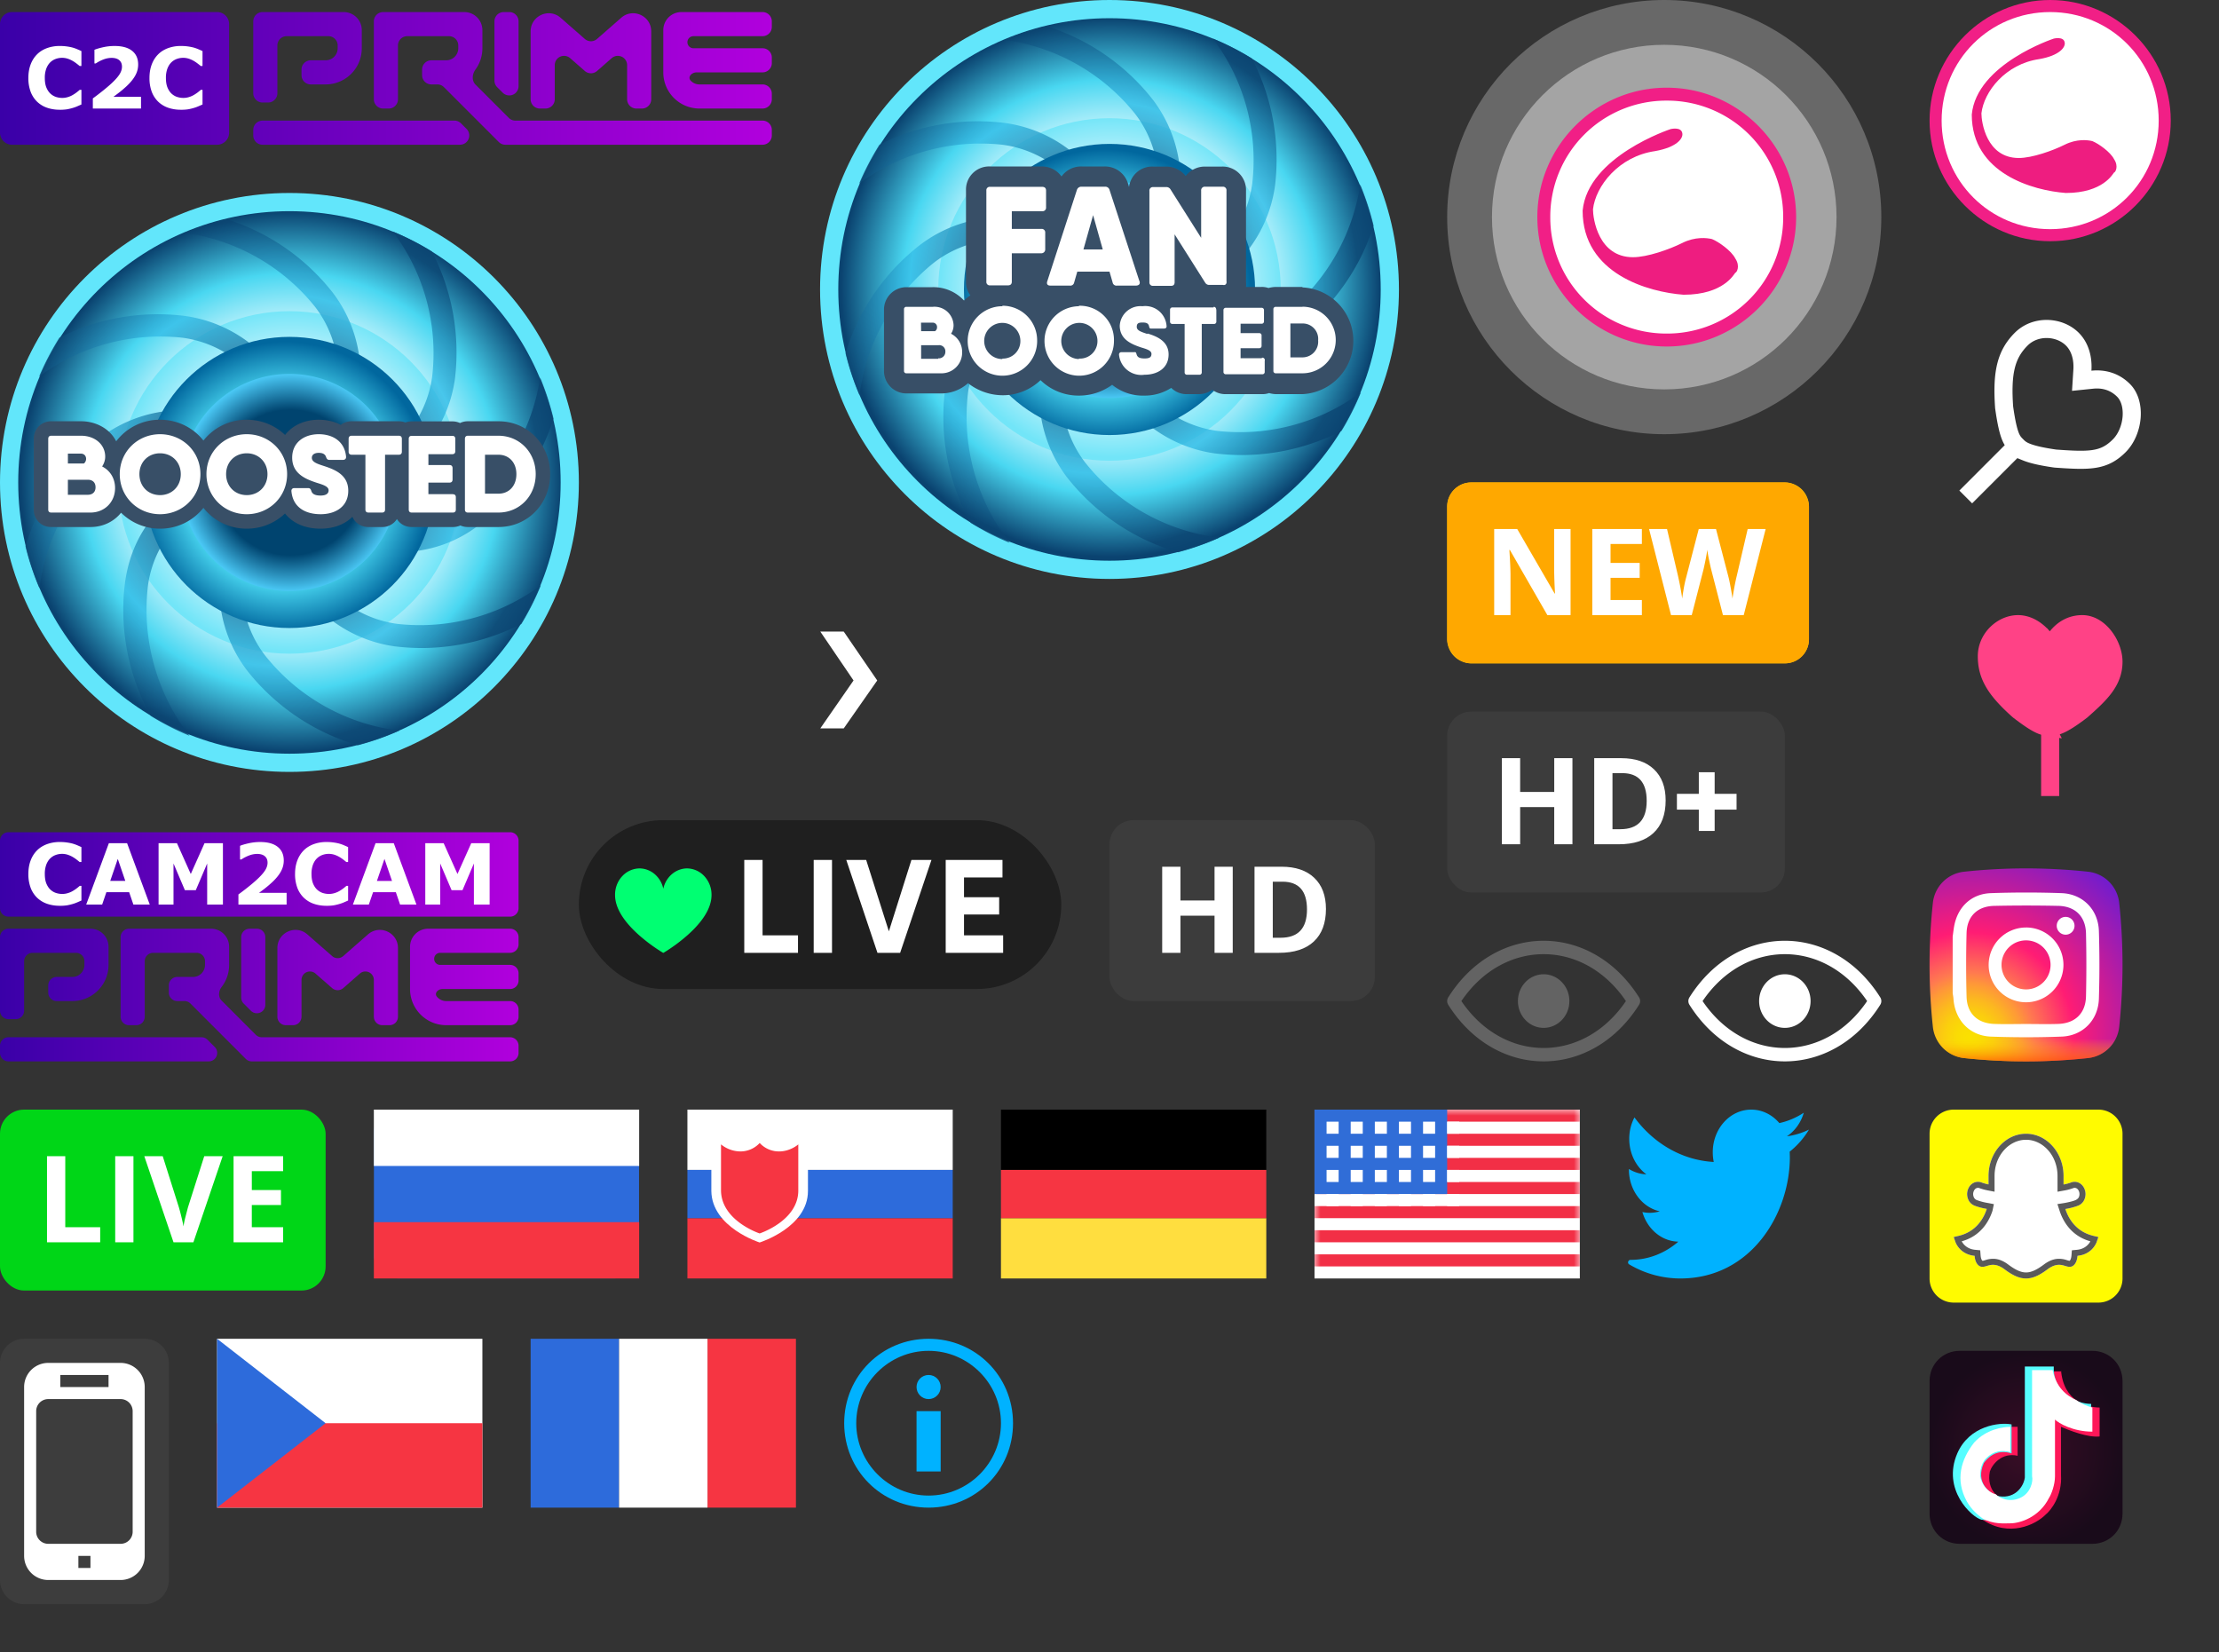 <svg xmlns="http://www.w3.org/2000/svg" viewBox="0 0 184 137"><rect x="0" y="0" width="184" height="137" fill="#333333" stroke="none"/><defs><radialGradient cx="0" cy="0" gradientTransform="translate(3.28 13.983) scale(17.645)" gradientUnits="userSpaceOnUse" id="la_A" r="1"><stop stop-color="#FAE100"></stop><stop offset=".054" stop-color="#FADC04"></stop><stop offset=".117" stop-color="#FBCE0E"></stop><stop offset=".183" stop-color="#FCB720"></stop><stop offset=".251" stop-color="#FE9838"></stop><stop offset=".305" stop-color="#FF7950"></stop><stop offset=".492" stop-color="#FF1C74"></stop><stop offset="1" stop-color="#6C1CD1"></stop></radialGradient><linearGradient gradientUnits="userSpaceOnUse" id="la_z" x1="8" x2="8" y1="14.124" y2="16.618"><stop stop-color="#FAE100" stop-opacity="0"></stop><stop offset=".307" stop-color="#FCA800" stop-opacity=".306"></stop><stop offset=".627" stop-color="#FE7300" stop-opacity=".627"></stop><stop offset=".869" stop-color="#FF5200" stop-opacity=".867"></stop><stop offset="1" stop-color="#FF4500"></stop></linearGradient><clipPath id="la_y"><rect fill="#fff" height="16" width="16"></rect></clipPath><linearGradient gradientUnits="userSpaceOnUse" id="la_x" x1="0" x2="64" y1="6.867" y2="6.867"><stop stop-color="#3A00A8"></stop><stop offset="1" stop-color="#B100DD"></stop></linearGradient><linearGradient gradientUnits="userSpaceOnUse" id="la_w" x1="0" x2="64" y1="6.867" y2="6.867"><stop stop-color="#3A00A8"></stop><stop offset="1" stop-color="#B100DD"></stop></linearGradient><linearGradient gradientUnits="userSpaceOnUse" id="la_v" x1="0" x2="64" y1="6.867" y2="6.867"><stop stop-color="#3A00A8"></stop><stop offset="1" stop-color="#B100DD"></stop></linearGradient><linearGradient gradientUnits="userSpaceOnUse" id="la_u" x1="0" x2="64" y1="6.867" y2="6.867"><stop stop-color="#3A00A8"></stop><stop offset="1" stop-color="#B100DD"></stop></linearGradient><linearGradient gradientUnits="userSpaceOnUse" id="la_t" x1="0" x2="64" y1="6.867" y2="6.867"><stop stop-color="#3A00A8"></stop><stop offset="1" stop-color="#B100DD"></stop></linearGradient><linearGradient gradientUnits="userSpaceOnUse" id="la_s" x1="0" x2="64" y1="6.867" y2="6.867"><stop stop-color="#3A00A8"></stop><stop offset="1" stop-color="#B100DD"></stop></linearGradient><linearGradient gradientUnits="userSpaceOnUse" id="la_r" x1="0" x2="64" y1="6.867" y2="6.867"><stop stop-color="#3A00A8"></stop><stop offset="1" stop-color="#B100DD"></stop></linearGradient><linearGradient gradientUnits="userSpaceOnUse" id="la_q" x1="0" x2="43" y1="11.133" y2="11.133"><stop stop-color="#3A00A8"></stop><stop offset="1" stop-color="#B100DD"></stop></linearGradient><linearGradient gradientUnits="userSpaceOnUse" id="la_p" x1="0" x2="43" y1="11.133" y2="11.133"><stop stop-color="#3A00A8"></stop><stop offset="1" stop-color="#B100DD"></stop></linearGradient><linearGradient gradientUnits="userSpaceOnUse" id="la_o" x1="0" x2="43" y1="11.133" y2="11.133"><stop stop-color="#3A00A8"></stop><stop offset="1" stop-color="#B100DD"></stop></linearGradient><linearGradient gradientUnits="userSpaceOnUse" id="la_n" x1="0" x2="43" y1="11.133" y2="11.133"><stop stop-color="#3A00A8"></stop><stop offset="1" stop-color="#B100DD"></stop></linearGradient><linearGradient gradientUnits="userSpaceOnUse" id="la_m" x1="0" x2="43" y1="11.133" y2="11.133"><stop stop-color="#3A00A8"></stop><stop offset="1" stop-color="#B100DD"></stop></linearGradient><linearGradient gradientUnits="userSpaceOnUse" id="la_l" x1="0" x2="43" y1="11.133" y2="11.133"><stop stop-color="#3A00A8"></stop><stop offset="1" stop-color="#B100DD"></stop></linearGradient><linearGradient gradientUnits="userSpaceOnUse" id="la_k" x1="0" x2="43" y1="11.133" y2="11.133"><stop stop-color="#3A00A8"></stop><stop offset="1" stop-color="#B100DD"></stop></linearGradient><radialGradient cx="-294.57" cy="405.39" gradientTransform="matrix(0 44 44 0 -17813 12985)" gradientUnits="userSpaceOnUse" id="la_j" r=".51"><stop offset=".6" stop-color="#b7f0fb"></stop><stop offset=".77" stop-color="#49d7f1"></stop><stop offset="1" stop-color="#0a4370"></stop></radialGradient><radialGradient cx="-289.65" cy="409.11" gradientTransform="matrix(0 27.79 27.79 0 -11345.01 8073.22)" gradientUnits="userSpaceOnUse" id="la_i" r=".51"><stop offset=".77" stop-color="#b7f0fb"></stop><stop offset="1" stop-color="#72e5f8"></stop></radialGradient><radialGradient cx="-294.31" cy="405.57" gradientTransform="matrix(0 42.68 42.77 0 -17323.29 12584.92)" gradientUnits="userSpaceOnUse" id="la_h" r=".51"><stop offset=".35" stop-color="#0b4572"></stop><stop offset=".71" stop-color="#34bee8"></stop><stop offset="1" stop-color="#0b4572"></stop></radialGradient><radialGradient cx="-287.29" cy="410.9" gradientTransform="matrix(0 23.62 23.62 0 -9681.82 6810.19)" gradientUnits="userSpaceOnUse" id="la_g" r=".51"><stop offset=".67" stop-color="#49d7f1"></stop><stop offset="1" stop-color="#01679e"></stop></radialGradient><radialGradient cx="-281.92" cy="414.97" gradientTransform="matrix(0 17.6 17.6 0 -7279.4 4985.8)" gradientUnits="userSpaceOnUse" id="la_f" r=".51"><stop offset=".67" stop-color="#00446f"></stop><stop offset="1" stop-color="#49c7f4"></stop></radialGradient><radialGradient cx="0" cy="0" gradientTransform="rotate(90 .12 24.04) scale(22.44)" gradientUnits="userSpaceOnUse" id="la_e" r="1"><stop offset=".6" stop-color="#B7F0FB"></stop><stop offset=".77" stop-color="#49D7F1"></stop><stop offset="1" stop-color="#0A4370"></stop></radialGradient><radialGradient cx="0" cy="0" gradientTransform="rotate(90 .155 24.002) scale(14.173)" gradientUnits="userSpaceOnUse" id="la_d" r="1"><stop offset=".77" stop-color="#B7F0FB"></stop><stop offset="1" stop-color="#72E5F8"></stop></radialGradient><radialGradient cx="0" cy="0" gradientTransform="matrix(0 21.767 -21.813 0 22.939 23.77)" gradientUnits="userSpaceOnUse" id="la_c" r="1"><stop offset=".35" stop-color="#0B4572"></stop><stop offset=".71" stop-color="#34BEE8"></stop><stop offset="1" stop-color="#0B4572"></stop></radialGradient><radialGradient cx="0" cy="0" gradientTransform="rotate(90 -.381 24.02) scale(12.046)" gradientUnits="userSpaceOnUse" id="la_b" r="1"><stop offset=".67" stop-color="#49D7F1"></stop><stop offset="1" stop-color="#01679E"></stop></radialGradient><radialGradient cx="0" cy="0" gradientTransform="rotate(90 .032 24.04) scale(8.976)" gradientUnits="userSpaceOnUse" id="la_a" r="1"><stop offset=".67" stop-color="#00446F"></stop><stop offset="1" stop-color="#49C7F4"></stop></radialGradient></defs><g fill="none" transform="translate(92, 68)"><rect fill="#3C3C3C" height="15" rx="2" width="22"></rect><path d="M10.219 11H8.71V7.919H5.883V11H4.369V3.861h1.514V6.66H8.71V3.861h1.509V11zM17.948 7.362c0 1.175-.335 2.075-1.006 2.7-.667.626-1.632.938-2.895.938h-2.022V3.861h2.242c1.165 0 2.07.308 2.714.923.645.615.967 1.475.967 2.578zm-1.572.04c0-1.534-.677-2.3-2.031-2.3h-.806V9.75h.65c1.458 0 2.187-.783 2.187-2.349z" fill="#fff"></path></g><g fill="none" transform="translate(68, 52)"><path d="M.021 8.39l2.755-3.972L.021.366h1.943L4.74 4.418 1.964 8.391H.02z" fill="#fff"></path></g><g fill="none" transform="translate(0, 92)"><rect fill="#00D617" height="15" rx="2" width="27"></rect><path d="M3.898 11V3.861h1.514V9.75h2.896V11h-4.41zM9.553 11V3.861h1.513V11H9.553zM16.936 3.861h1.528L16.037 11h-1.65l-2.422-7.139h1.528l1.343 4.248c.075.251.151.544.23.88.08.331.131.562.15.693.037-.3.159-.824.367-1.573l1.353-4.248zM23.479 11h-4.112V3.861h4.111v1.24h-2.597V6.67h2.417v1.24H20.88V9.75h2.598V11z" fill="#fff"></path></g><g fill="none" transform="translate(120, 59)"><rect fill="#3C3C3C" height="15" rx="2" width="28"></rect><path d="M10.387 11h-1.51V7.919H6.052V11H4.537V3.861h1.514V6.66h2.827V3.861h1.509V11zM18.116 7.362c0 1.175-.335 2.075-1.006 2.7-.667.626-1.632.938-2.895.938h-2.022V3.861h2.242c1.165 0 2.07.308 2.714.923.645.615.967 1.475.967 2.578zm-1.572.04c0-1.534-.677-2.3-2.031-2.3h-.806V9.75h.65c1.458 0 2.187-.783 2.187-2.349zM20.865 8.129H19.05V6.82h1.816V5.028h1.314V6.82h1.816V8.13H22.18v1.763h-1.314V8.129z" fill="#fff"></path></g><g fill="none" transform="translate(0, 16)"><path d="M24 47c12.703 0 23-10.297 23-23S36.703 1 24 1 1 11.297 1 24s10.297 23 23 23z" stroke-width="2" stroke="#62E6FB"></path><path d="M24 46.49c12.42 0 22.49-10.07 22.49-22.49C46.49 11.58 36.42 1.51 24 1.51 11.58 1.51 1.51 11.58 1.51 24c0 12.42 10.07 22.49 22.49 22.49z" fill="url(#la_e)"></path><path d="M24 38.2c7.842 0 14.2-6.358 14.2-14.2S31.842 9.8 24 9.8 9.8 16.158 9.8 24 16.158 38.2 24 38.2z" fill="url(#la_d)"></path><path d="M12.26 32.62A9.15 9.15 0 0118.77 25l.9 2.18a11.24 11.24 0 00.78 12.36 18.16 18.16 0 009.23 6.25 21.864 21.864 0 003.43-1.21A16.83 16.83 0 0122 38.37a9.17 9.17 0 01-.85-9.94l2.25.92a11.27 11.27 0 009.33 8.24c.753.092 1.511.139 2.27.14a18.31 18.31 0 008.24-2 22.43 22.43 0 001.61-3.2 16.88 16.88 0 01-11.88 3.2 9.26 9.26 0 01-7.69-6.6l2.11-.88a12.46 12.46 0 005.82 1.52 10.69 10.69 0 006.58-2.3 18 18 0 006.11-8.76 22.999 22.999 0 00-1.11-3.41A16.9 16.9 0 0138.61 26a9.21 9.21 0 01-10.08.78l.83-2a11.27 11.27 0 008.36-9.35 18.14 18.14 0 00-1.91-10.58 22 22 0 00-3.24-1.66 16.75 16.75 0 013.27 12 9.24 9.24 0 01-6.63 7.69l-.88-2.08a11.25 11.25 0 00-.71-12.5 18 18 0 00-8.85-6.13 21.87 21.87 0 00-3.46 1.14 16.76 16.76 0 0110.8 6.11 9.19 9.19 0 01.76 10.11l-2.11-.88a11.31 11.31 0 00-9.4-8.45A18.07 18.07 0 004.92 12a23.091 23.091 0 00-1.68 3.22A16.92 16.92 0 0115.12 12a9.29 9.29 0 017.74 6.75l-2 .83a11.27 11.27 0 00-12.55.71 18 18 0 00-6.2 9 21.43 21.43 0 001.16 3.48 16.84 16.84 0 016.18-11 9.26 9.26 0 0110.1-.77l-.83 2c-1.73.5-7.46 2.6-8.36 9.35a18.1 18.1 0 002.13 11A21.398 21.398 0 0015.71 45a17.12 17.12 0 01-3.45-12.38z" fill-opacity=".8" fill="url(#la_c)"></path><path d="M24 36.07c6.666 0 12.07-5.404 12.07-12.07S30.666 11.93 24 11.93 11.93 17.334 11.93 24 17.334 36.07 24 36.07z" fill="url(#la_b)"></path><path d="M24 33a9 9 0 100-18 9 9 0 000 18z" fill="url(#la_a)"></path><path clip-rule="evenodd" d="M10.04 26.509c-.585.729-1.49 1.188-2.546 1.188H4.246c-.28 0-.683-.075-1.018-.4a1.443 1.443 0 01-.428-1.045v-5.87c0-.299.086-.698.405-1.026a1.44 1.44 0 011.04-.429H6.73c1.187 0 2.372.594 2.903 1.663a4.54 4.54 0 013.637-1.79c1.458 0 2.765.666 3.599 1.73a4.543 4.543 0 013.59-1.73c1.233 0 2.357.476 3.18 1.265.143-.189.31-.36.497-.51.663-.534 1.499-.755 2.294-.755.606 0 1.25.121 1.827.429.303-.236.645-.302.906-.302h3.913c.164 0 .353.027.542.1.19-.07.374-.09.523-.09h3.367c.178 0 .407.03.637.138.225-.11.457-.148.652-.148h2.53c2.453 0 4.294 1.955 4.294 4.385 0 2.43-1.84 4.385-4.294 4.385h-2.53a1.52 1.52 0 01-.622-.13 1.52 1.52 0 01-.622.13h-3.412c-.28 0-.683-.075-1.018-.4a1.39 1.39 0 01-.21-.262 1.38 1.38 0 01-.212.261 1.447 1.447 0 01-1.017.401h-1.129a1.46 1.46 0 01-1.014-.39c-.15-.142-.253-.3-.32-.459a2.974 2.974 0 01-.273.241c-.682.535-1.543.745-2.372.745-.787 0-1.63-.176-2.327-.675a3.011 3.011 0 01-.616-.586 4.567 4.567 0 01-3.174 1.26 4.538 4.538 0 01-3.59-1.73 4.549 4.549 0 01-3.599 1.73 4.55 4.55 0 01-3.23-1.324z" fill-rule="evenodd" fill="#384F67"></path><path d="M8.468 22.675c.155-.236.255-.51.255-.81 0-1.028-.874-1.738-1.993-1.738H4.246c-.155 0-.246.091-.246.255v5.87c0 .164.091.245.246.245H7.494c1.193 0 2.048-.882 2.048-2.029 0-.81-.419-1.465-1.074-1.793zm-1.756-1.064c.264 0 .428.19.428.436a.496.496 0 01-.183.383H5.63v-.82h1.083zm.555 3.412H5.629v-1.247h1.647c.428 0 .646.246.646.628 0 .364-.218.62-.655.62zM13.27 26.634c1.857 0 3.349-1.438 3.349-3.322 0-1.874-1.492-3.312-3.349-3.312-1.847 0-3.34 1.438-3.34 3.312 0 1.884 1.493 3.322 3.34 3.322zm0-1.584c-.974 0-1.71-.718-1.71-1.738 0-1.01.736-1.729 1.71-1.729s1.72.72 1.72 1.73c0 1.019-.746 1.738-1.72 1.738zM20.46 26.634c1.856 0 3.348-1.438 3.348-3.322 0-1.874-1.492-3.312-3.349-3.312-1.847 0-3.34 1.438-3.34 3.312 0 1.884 1.493 3.322 3.34 3.322zm0-1.584c-.974 0-1.711-.718-1.711-1.738 0-1.01.737-1.729 1.71-1.729.974 0 1.72.72 1.72 1.73 0 1.019-.746 1.738-1.72 1.738zM26.576 26.634c1.283 0 2.302-.655 2.302-1.948 0-1.328-1.128-1.756-2.01-2.047-.565-.182-1.01-.328-1.01-.683 0-.236.19-.409.572-.409.346 0 .537.118.61.355.055.145.118.227.264.227h1.138c.163 0 .263-.09.254-.264C28.578 20.566 27.56 20 26.43 20c-1.174 0-2.202.655-2.202 1.947 0 1.338 1.138 1.784 2.02 2.075.555.173 1.001.31 1.001.637 0 .246-.19.428-.664.428-.446 0-.692-.118-.773-.391-.046-.155-.119-.228-.264-.228H24.41c-.154 0-.255.091-.245.255.118 1.347 1.164 1.91 2.411 1.91zM33.076 20.127H29.163c-.164 0-.255.091-.255.255v1.074c0 .155.091.246.255.246H30.3v4.55c0 .164.091.245.255.245h1.129c.154 0 .245-.081.245-.245v-4.55h1.147c.155 0 .246-.091.246-.246v-1.074c0-.164-.091-.255-.246-.255zM37.553 24.969h-2.03v-.956h1.757c.155 0 .246-.09.246-.255v-.946c0-.164-.091-.255-.246-.255h-1.756v-.9h1.984c.154 0 .245-.083.245-.247v-1.028c0-.164-.09-.245-.245-.245H34.14c-.155 0-.246.081-.246.245v5.87c0 .164.09.245.246.245h3.412c.155 0 .246-.081.246-.245v-1.029c0-.163-.091-.245-.246-.245v-.01zM41.327 20.127H38.797c-.154 0-.245.091-.245.255v5.87c0 .164.09.245.245.245h2.53c1.756 0 3.094-1.383 3.094-3.185 0-1.801-1.338-3.185-3.094-3.185zm0 4.805h-1.11v-3.23h1.11c.874 0 1.492.637 1.492 1.61 0 .983-.618 1.62-1.492 1.62z" fill="#fff"></path></g><g fill="none" transform="translate(120, 40)"><path clip-rule="evenodd" d="M28 1H2a1 1 0 00-1 1v11a1 1 0 001 1h26a1 1 0 001-1V2a1 1 0 00-1-1zM2 0a2 2 0 00-2 2v11a2 2 0 002 2h26a2 2 0 002-2V2a2 2 0 00-2-2H2z" fill-rule="evenodd" fill="#FFBF07"></path><rect fill="#FFA800" height="15" rx="2" width="30"></rect><path d="M10.231 11H8.308L5.202 5.6h-.044c.062.953.093 1.634.093 2.04V11H3.898V3.861h1.91l3.1 5.347h.034A43.286 43.286 0 018.87 7.24V3.861h1.362V11zM16.145 11h-4.112V3.861h4.112v1.24h-2.598V6.67h2.417v1.24h-2.417V9.75h2.598V11zM24.592 11h-1.724l-.967-3.75a19.705 19.705 0 01-.185-.825 9.924 9.924 0 01-.147-.845c-.02.176-.068.46-.146.85-.078.387-.138.664-.18.83L20.28 11h-1.719l-1.82-7.139h1.489l.913 3.897c.16.72.275 1.343.346 1.87.02-.186.064-.472.132-.86a9.97 9.97 0 01.2-.908l1.04-3.999h1.431l1.04 4c.046.178.103.452.17.82.07.368.121.683.157.947.033-.254.085-.57.156-.947.072-.381.137-.689.196-.923l.908-3.897h1.49L24.591 11z" fill="#fff"></path></g><g transform="translate(68, 0)"><circle cx="24" cy="24" fill="none" r="23" stroke-width="2" stroke="#62e6fb"></circle><circle cx="24" cy="24" fill="url(#la_j)" r="22.49"></circle><circle cx="24" cy="24" fill="url(#la_i)" r="14.2"></circle><path d="M12.26 32.62A9.15 9.15 0 0118.77 25l.9 2.18a11.24 11.24 0 00.78 12.36 18.16 18.16 0 009.23 6.25 21.86 21.86 0 003.43-1.21A16.83 16.83 0 0122 38.37a9.17 9.17 0 01-.85-9.94l2.25.92a11.27 11.27 0 009.33 8.24 18.89 18.89 0 002.27.14 18.31 18.31 0 008.24-2 22.43 22.43 0 001.61-3.2 16.88 16.88 0 01-11.88 3.2 9.26 9.26 0 01-7.69-6.6l2.11-.88a12.46 12.46 0 005.82 1.52 10.69 10.69 0 006.58-2.3 18 18 0 006.11-8.76 23 23 0 00-1.11-3.41A16.9 16.9 0 0138.61 26a9.21 9.21 0 01-10.08.78l.83-2a11.27 11.27 0 008.36-9.35 18.14 18.14 0 00-1.91-10.58 22 22 0 00-3.24-1.66 16.75 16.75 0 013.27 12 9.24 9.24 0 01-6.63 7.69l-.88-2.08a11.25 11.25 0 00-.71-12.5 18 18 0 00-8.85-6.13 21.87 21.87 0 00-3.46 1.14 16.76 16.76 0 0110.8 6.11 9.19 9.19 0 01.76 10.11l-2.11-.88a11.31 11.31 0 00-9.4-8.45A18.07 18.07 0 004.92 12a23.09 23.09 0 00-1.68 3.22A16.92 16.92 0 0115.12 12a9.29 9.29 0 017.74 6.75l-2 .83a11.27 11.27 0 00-12.55.71 18 18 0 00-6.2 9 21.43 21.43 0 001.16 3.48 16.84 16.84 0 016.18-11 9.26 9.26 0 0110.1-.77l-.83 2c-1.73.5-7.46 2.6-8.36 9.35a18.1 18.1 0 002.13 11A21.4 21.4 0 0015.71 45a17.12 17.12 0 01-3.45-12.38z" fill-opacity=".8" fill="url(#la_h)"></path><circle cx="24" cy="24" fill="url(#la_g)" r="12.07"></circle><circle cx="24" cy="24" fill="url(#la_f)" r="9"></circle><path d="M40 23.79h-2.2a2.57 2.57 0 00-.62.09 1.64 1.64 0 00-.59-.09h-1.27a2.62 2.62 0 000-.45v-7.53a1.94 1.94 0 00-2-2h-1.39a2 2 0 00-1.61.78 2.09 2.09 0 00-1.63-.78h-1.07a1.93 1.93 0 00-2 1.7l-.09-.31a2 2 0 00-1.94-1.4h-1.91a2 2 0 00-1.66.83 2 2 0 00-1.63-.83H14.1a1.92 1.92 0 00-2 2v7.55a1.86 1.86 0 00.36 1.14 2.93 2.93 0 00-.52.43 3.47 3.47 0 00-2.63-1.11H7.17a1.86 1.86 0 00-1.87 1.85v5.09a1.86 1.86 0 001.87 1.87H10a3.33 3.33 0 002.27-.85 4.68 4.68 0 002.84 1 4.51 4.51 0 003.17-1.25 4.51 4.51 0 003.17 1.28 4.62 4.62 0 002.77-.9 4 4 0 002.65.9 4.05 4.05 0 002.25-.64 1.8 1.8 0 001.3.52h1a2 2 0 001.11-.36 1.79 1.79 0 001.11.36h3a1.63 1.63 0 00.59-.09 2.38 2.38 0 00.59.09H40a4.43 4.43 0 000-8.85z" fill="#384f67"></path><path d="M18.67 20.66v-1.37a.29.29 0 00-.33-.31H15.9v-1.47h2.51a.29.29 0 00.33-.31v-1.4c0-.21-.12-.31-.33-.31H14.1a.28.28 0 00-.31.31v7.55a.28.28 0 00.31.31h1.47c.21 0 .33-.09.33-.31V21h2.44a.32.32 0 00.33-.34zm7.81 2.65L24 15.74a.36.36 0 00-.38-.26h-1.94a.38.38 0 00-.38.26l-2.46 7.58c-.07.21 0 .36.26.36h1.61a.32.32 0 00.36-.26l.26-.9H24l.26.9a.32.32 0 00.36.26h1.58c.24-.01.36-.13.29-.37zm-4.64-2.63l.8-2.84.8 2.84zm11.86 2.68v-7.55a.29.29 0 00-.31-.33h-1.46a.3.3 0 00-.33.33v3.91l-2.53-4a.4.4 0 00-.38-.21h-1.07a.29.29 0 00-.31.33v7.55a.28.28 0 00.31.31h1.47c.21 0 .31-.09.31-.31v-3.96l2.53 4a.38.38 0 00.38.19h1.07c.21.05.33-.05.33-.26zm-22.84 4.31a1.25 1.25 0 00.21-.71 1.58 1.58 0 00-1.73-1.52H7.17a.19.19 0 00-.21.21v5.09a.19.19 0 00.21.21H10a1.71 1.71 0 001.78-1.75 1.68 1.68 0 00-.92-1.53zm-2.49-.92h.95a.36.36 0 01.38.38.38.38 0 01-.17.33H8.38zm1.42 3H8.38v-1.13h1.44a.51.51 0 01.57.54.54.54 0 01-.59.55zm5.33-4.36A2.88 2.88 0 1018 28.21a2.87 2.87 0 00-2.88-2.86zm0 4.38a1.5 1.5 0 111.49-1.52 1.45 1.45 0 01-1.49 1.48zm6.34-4.38a2.88 2.88 0 102.91 2.86 2.83 2.83 0 00-2.9-2.9zm0 4.38A1.5 1.5 0 1123 28.21a1.45 1.45 0 01-1.53 1.52zm5.68-2.08c-.5-.17-.88-.28-.88-.59s.17-.36.5-.36.47.09.52.31.09.19.24.19h1c.14 0 .24-.07.21-.24a1.77 1.77 0 00-2-1.61A1.72 1.72 0 0024.85 27c0 1.16 1 1.54 1.75 1.8.47.14.88.26.88.54s-.17.38-.57.38-.59-.09-.66-.33-.09-.19-.24-.19H25a.19.19 0 00-.21.21 1.85 1.85 0 002.11 1.66c1.11 0 2-.57 2-1.68s-.99-1.51-1.75-1.74zm5.49-2.2h-3.4a.19.19 0 00-.21.21v.95a.19.19 0 00.21.21h1v4a.19.19 0 00.21.21h1a.19.19 0 00.21-.21v-4h1a.19.19 0 00.21-.21v-.92c-.01-.19-.08-.29-.22-.29zm4 4.21h-1.76v-.83h1.53a.19.19 0 00.21-.21v-.83a.19.19 0 00-.21-.21h-1.53v-.78h1.73a.19.19 0 00.21-.21v-.9a.19.19 0 00-.21-.21h-2.94a.19.19 0 00-.21.21v5.09a.19.19 0 00.21.21h3a.19.19 0 00.21-.21v-.9a.2.2 0 00-.23-.26zM40 25.44h-2.2a.19.19 0 00-.21.21v5.09a.19.19 0 00.21.21H40a2.76 2.76 0 000-5.52zm0 4.19h-1v-2.81h1a1.28 1.28 0 011.3 1.4 1.3 1.3 0 01-1.3 1.41z" fill="#fff"></path></g><g fill="none" transform="translate(0, 111)"><path d="M12 0H2a2 2 0 00-2 2v18a2 2 0 002 2h10a2 2 0 002-2V2a2 2 0 00-2-2z" fill="#3D3D3D"></path><path d="M10 2H4a2 2 0 00-2 2v14a2 2 0 002 2h6a2 2 0 002-2V4a2 2 0 00-2-2zM5 3h4v1H5V3zm2.5 16h-1v-1h1v1zm3.5-3a1 1 0 01-1 1H4a1 1 0 01-1-1V6a1 1 0 011-1h6a1 1 0 011 1v10z" fill="#fff"></path></g><g fill="none" transform="translate(0, 68)"><path d="M43 1.7a.7.7 0 00-.7-.7H.7a.7.7 0 00-.7.7v5.6a.7.7 0 00.7.7h41.6a.7.7 0 00.7-.7V1.7z" fill="url(#la_q)"></path><path d="M.7 16.5a.7.7 0 01-.7-.7V9.7A.7.7 0 01.7 9h6.8A1.5 1.5 0 019 10.5V12a3 3 0 01-3 3H4.7a.7.7 0 01-.7-.7v-.6a.7.7 0 01.7-.7H6a1 1 0 001-1v-.3a.7.7 0 00-.7-.7H2.7a.7.7 0 00-.7.7v4.1a.7.7 0 01-.7.7H.7z" fill="url(#la_p)"></path><path d="M12 16.3a.7.7 0 01-.7.7h-.6a.7.7 0 01-.7-.7V9.7a.7.7 0 01.7-.7h6.8a1.5 1.5 0 011.5 1.5V12c0 .689-.232 1.323-.622 1.83-.26.336-.302.832-.001 1.132l2.832 2.833a.7.7 0 00.495.205H42.3a.7.7 0 01.7.7v.6a.7.7 0 01-.7.7H20.876a.7.7 0 01-.495-.205l-4.59-4.59a.7.7 0 00-.495-.205H14.7a.7.7 0 01-.7-.7v-.6a.7.7 0 01.7-.7H16a1 1 0 001-1v-.3a.7.7 0 00-.7-.7h-3.6a.7.7 0 00-.7.7v4.6z" fill="url(#la_o)"></path><path d="M35.5 9a1.5 1.5 0 00-1.5 1.5V14a3 3 0 003 3h5.3a.7.7 0 00.7-.7v-.6a.7.7 0 00-.7-.7H37a.998.998 0 01-.765-.356c-.25-.295.078-.644.465-.644h5.6a.7.7 0 00.7-.7v-.6a.7.7 0 00-.7-.7h-5.8a.5.5 0 010-1h5.8a.7.7 0 00.7-.7v-.6a.7.7 0 00-.7-.7h-6.8z" fill="url(#la_n)"></path><path d="M29.839 12.72a.7.7 0 011.161.526V16.3a.7.7 0 00.7.7h.6a.7.7 0 00.7-.7v-5.698c0-1.289-1.518-1.978-2.488-1.129l-2.051 1.795a.7.7 0 01-.922 0l-2.051-1.795c-.97-.849-2.488-.16-2.488 1.129V16.3a.7.7 0 00.7.7h.6a.7.7 0 00.7-.7v-3.054a.7.7 0 011.161-.526l1.378 1.205a.7.7 0 00.922 0l1.378-1.205z" fill="url(#la_m)"></path><path d="M17.205 18.205A.7.7 0 0016.71 18H.7a.7.7 0 00-.7.7v.6a.7.7 0 00.7.7h16.61a.7.7 0 00.495-1.195l-.6-.6z" fill="url(#la_l)"></path><path d="M20 9.7a.7.7 0 01.7-.7h.6a.7.7 0 01.7.7v5.61a.7.7 0 01-1.195.495l-.6-.6A.7.7 0 0120 14.71V9.7z" fill="url(#la_k)"></path><path d="M4.95 7.1c-.379 0-.728-.057-1.05-.168a2.24 2.24 0 01-.823-.5 2.252 2.252 0 01-.537-.827 3.217 3.217 0 01-.188-1.145c0-.403.06-.769.181-1.097.121-.328.296-.61.527-.844.22-.226.494-.4.82-.523a3.033 3.033 0 011.073-.184c.214 0 .407.012.578.037.173.023.332.054.478.092.153.044.29.093.414.147.125.053.235.102.328.147V3.47h-.15a5.927 5.927 0 00-.243-.195 3.038 3.038 0 00-.328-.222 2.28 2.28 0 00-.407-.184 1.557 1.557 0 00-.995.014 1.26 1.26 0 00-.461.286c-.134.13-.244.302-.328.517a2.185 2.185 0 00-.123.779c0 .319.044.585.133.8.091.214.205.382.342.506.139.125.294.215.465.27.17.052.34.078.506.078.16 0 .316-.024.471-.072.158-.047.302-.112.434-.194.112-.067.216-.137.311-.212.096-.076.175-.14.236-.195h.137v1.217l-.366.16a3.01 3.01 0 01-.365.13 4.394 4.394 0 01-.469.11 3.74 3.74 0 01-.601.037zm7.468-.1h-1.357l-.352-1.029H8.822L8.47 7H7.147l1.88-5.09h1.511L12.418 7zm-2.027-1.962l-.625-1.825-.626 1.825h1.251zM18.485 7h-1.306V3.592l-.943 2.212h-.906l-.943-2.212V7h-1.238V1.91h1.525l1.145 2.554L16.96 1.91h1.525V7zm5.28 0H19.77v-.84c.305-.222.61-.457.916-.705a10.8 10.8 0 00.738-.643c.276-.266.472-.499.588-.697.116-.198.174-.394.174-.588 0-.232-.075-.411-.225-.536-.148-.128-.362-.192-.643-.192a1.9 1.9 0 00-.663.13c-.23.087-.444.197-.642.332h-.11V2.129c.162-.07.4-.14.715-.212.316-.07.633-.105.95-.105.638 0 1.124.134 1.46.403.334.266.502.645.502 1.135 0 .32-.081.626-.243.916-.16.289-.404.588-.735.895a9.299 9.299 0 01-.625.53c-.21.16-.36.271-.448.335h2.287V7zm3.299.1c-.378 0-.728-.057-1.05-.168a2.24 2.24 0 01-.823-.5 2.253 2.253 0 01-.537-.827 3.218 3.218 0 01-.188-1.145c0-.403.06-.769.181-1.097.121-.328.297-.61.527-.844.22-.226.494-.4.82-.523a3.034 3.034 0 011.073-.184c.215 0 .407.012.578.037.173.023.333.054.479.092.152.044.29.093.413.147.125.053.235.102.328.147V3.47h-.15a5.967 5.967 0 00-.243-.195 3.034 3.034 0 00-.328-.222 2.28 2.28 0 00-.407-.184 1.557 1.557 0 00-.995.014 1.26 1.26 0 00-.46.286c-.135.13-.245.302-.329.517a2.186 2.186 0 00-.123.779c0 .319.045.585.133.8.091.214.206.382.342.506.14.125.294.215.465.27.17.052.34.078.506.078.16 0 .317-.024.472-.072.157-.047.301-.112.434-.194.111-.067.215-.137.31-.212.096-.076.175-.14.236-.195h.137v1.217c-.127.057-.25.11-.365.16a3.01 3.01 0 01-.366.13 4.394 4.394 0 01-.468.11 3.74 3.74 0 01-.602.037zm7.468-.1h-1.357l-.352-1.029h-1.887L30.584 7h-1.322l1.88-5.09h1.51L34.532 7zm-2.027-1.962l-.625-1.825-.626 1.825h1.251zM40.6 7h-1.305V3.592l-.944 2.212h-.906l-.943-2.212V7h-1.237V1.91h1.524l1.145 2.554 1.142-2.553h1.524V7z" fill="#fff"></path></g><g transform="translate(160, 0)"><path d="M19.5 10c0 5.2-4.3 9.5-9.5 9.5S.5 15.2.5 10 4.8.5 10 .5s9.5 4.3 9.5 9.5z" fill="#FFF"></path><path d="M10 1c-5 0-9 4-9 9s4 9 9 9 9-4 9-9-4-9-9-9zM0 10C0 4.5 4.5 0 10 0s10 4.5 10 10-4.5 10-10 10S0 15.5 0 10z" fill="#F11F86"></path><path d="M7.4 13.1c1.1 0 2.8-.6 3.8-1.1 1-.5 1.9-.4 2.3-.3.5.2 1.5.9 1.8 1.5.4.6.1 1.1 0 1.1-.1.1-.9 1.7-4 1.7-2.7-.2-7.8-1.6-7.8-6.5.4-4.2 6.8-6.3 6.8-6.3s.8-.2.9.3c.1.4-.4 1.1-2.1 1.4-2.8.4-4.6 2.7-4.8 4.5 0 .7.4 3.7 3.1 3.7z" fill="#EE1D80"></path></g><g fill="none" transform="translate(48, 68)"><rect fill="#000" height="14" opacity=".4" rx="7" width="40"></rect><path clip-rule="evenodd" d="M8.972 4c-.459.004-.903.173-1.261.48a2.192 2.192 0 00-.71 1.207 2.192 2.192 0 00-.71-1.208A1.968 1.968 0 005.029 4a1.996 1.996 0 00-1.443.656c-.38.413-.591.97-.586 1.548 0 1.034.67 2.156 1.992 3.333.62.546 1.283 1.033 1.981 1.456a.053.053 0 00.054 0c.698-.423 1.361-.91 1.98-1.456C10.33 8.36 11 7.238 11 6.204a2.258 2.258 0 00-.585-1.547A1.997 1.997 0 008.972 4z" fill-rule="evenodd" fill="#00FF72"></path><path d="M15.233 3.3h-1.518V11h4.455V9.548h-2.937V3.3zm4.24 7.7h1.517V3.3h-1.518V11zm7.167 0l2.596-7.7h-1.661l-1.87 5.918L23.824 3.3h-1.65l2.585 7.7h1.88zm5.296-3.179h2.915v-1.43h-2.915V4.752h3.19V3.3h-4.708V11h4.763V9.548h-3.245V7.821z" fill="#fff"></path></g><g fill="none" transform="translate(0, 0)"><path d="M1 1a1 1 0 00-1 1v9a1 1 0 001 1h17a1 1 0 001-1V2a1 1 0 00-1-1H1z" fill="url(#la_x)"></path><path d="M21 1.77a.77.77 0 01.77-.77h6.73A1.5 1.5 0 0130 2.5V4a3 3 0 01-3 3h-1.23a.77.77 0 01-.77-.77v-.46a.77.77 0 01.77-.77H27a1 1 0 001-1v-.23a.77.77 0 00-.77-.77h-3.46a.77.77 0 00-.77.77v3.96a.77.77 0 01-.77.77h-.46a.77.77 0 01-.77-.77V1.77z" fill="url(#la_w)"></path><path d="M31 1.77a.77.77 0 01.77-.77h6.73A1.5 1.5 0 0140 2.5V4c0 .66-.213 1.27-.574 1.766-.276.377-.323.923.007 1.253l2.756 2.755a.77.77 0 00.544.226H63.23a.77.77 0 01.77.77v.46a.77.77 0 01-.77.77H41.905a.77.77 0 01-.545-.226l-4.549-4.548A.77.77 0 0036.267 7h-.497a.77.77 0 01-.77-.77v-.46a.77.77 0 01.77-.77H37a1 1 0 001-1v-.23a.77.77 0 00-.77-.77h-3.46a.77.77 0 00-.77.77v4.46a.77.77 0 01-.77.77h-.46a.77.77 0 01-.77-.77V1.77z" fill="url(#la_v)"></path><path d="M56.5 1A1.5 1.5 0 0055 2.5V6a3 3 0 003 3h5.23a.77.77 0 00.77-.77v-.46a.77.77 0 00-.77-.77H58a.997.997 0 01-.718-.304c-.296-.305.063-.696.488-.696h5.46a.77.77 0 00.77-.77v-.46a.77.77 0 00-.77-.77H57.5a.5.5 0 010-1h5.73a.77.77 0 00.77-.77v-.46a.77.77 0 00-.77-.77H56.5z" fill="url(#la_u)"></path><path d="M52 8.23c0 .425.345.77.77.77h.46a.77.77 0 00.77-.77V2.602c0-1.289-1.518-1.978-2.488-1.129l-2.005 1.755a.77.77 0 01-1.014 0l-2.005-1.755C45.518.624 44 1.313 44 2.602V8.23c0 .425.345.77.77.77h.46a.77.77 0 00.77-.77V5.4a.77.77 0 011.277-.579l1.216 1.064a.77.77 0 001.014 0l1.216-1.064a.77.77 0 011.277.58V8.23z" fill="url(#la_t)"></path><path d="M38.225 10.226a.77.77 0 00-.544-.226H21.77a.77.77 0 00-.77.77v.46c0 .425.345.77.77.77h16.371a.77.77 0 00.544-1.315l-.46-.46z" fill="url(#la_s)"></path><path d="M42.23 1a.77.77 0 01.77.77v5.371a.77.77 0 01-1.315.545l-.46-.46A.77.77 0 0141 6.68V1.77a.77.77 0 01.77-.77h.46z" fill="url(#la_r)"></path><path d="M4.95 9.1c-.379 0-.728-.057-1.05-.168a2.24 2.24 0 01-.823-.5 2.252 2.252 0 01-.537-.827 3.217 3.217 0 01-.188-1.145c0-.403.06-.769.181-1.097.121-.328.296-.61.527-.844.22-.226.494-.4.82-.523a3.033 3.033 0 011.073-.184c.214 0 .407.012.578.037.173.023.332.054.478.092.153.044.29.093.414.147.125.053.235.102.328.147V5.47h-.15a5.927 5.927 0 00-.243-.195 3.038 3.038 0 00-.328-.222 2.28 2.28 0 00-.407-.184 1.557 1.557 0 00-.995.014 1.26 1.26 0 00-.461.286c-.134.13-.244.302-.328.517a2.185 2.185 0 00-.123.779c0 .319.044.585.133.8.091.214.205.382.342.506.139.125.294.215.465.27.17.052.34.078.506.078.16 0 .316-.024.471-.072.158-.047.302-.112.434-.194.112-.067.216-.137.311-.212.096-.076.175-.14.236-.195h.137v1.217l-.366.16a3.01 3.01 0 01-.365.13 4.394 4.394 0 01-.469.11 3.74 3.74 0 01-.601.037zm6.743-.1H7.698v-.84c.305-.222.61-.457.916-.705.307-.248.553-.462.738-.643.276-.266.472-.499.588-.697.116-.198.174-.394.174-.588 0-.232-.075-.41-.225-.536-.148-.128-.363-.192-.643-.192a1.9 1.9 0 00-.663.13 3.06 3.06 0 00-.643.332h-.109V4.129c.162-.07.4-.14.714-.212.317-.07.634-.105.95-.105.639 0 1.125.134 1.46.403.335.266.502.645.502 1.135 0 .32-.08.626-.242.916-.16.289-.405.588-.735.895a9.323 9.323 0 01-.626.53c-.21.16-.358.271-.447.335h2.286V9zm3.299.1c-.379 0-.728-.057-1.05-.168a2.24 2.24 0 01-.823-.5 2.251 2.251 0 01-.537-.827 3.218 3.218 0 01-.188-1.145c0-.403.06-.769.181-1.097.121-.328.296-.61.527-.844.22-.226.494-.4.82-.523a3.033 3.033 0 011.073-.184c.214 0 .407.012.578.037.173.023.332.054.478.092.153.044.29.093.414.147.125.053.235.102.328.147V5.47h-.15a5.91 5.91 0 00-.243-.195 3.042 3.042 0 00-.328-.222 2.278 2.278 0 00-.407-.184 1.557 1.557 0 00-.995.014 1.26 1.26 0 00-.461.286c-.134.13-.244.302-.328.517a2.183 2.183 0 00-.123.779c0 .319.044.585.133.8.091.214.205.382.342.506.139.125.294.215.465.27.17.052.34.078.506.078.16 0 .316-.024.471-.072a1.83 1.83 0 00.434-.194c.112-.067.216-.137.311-.212.096-.076.175-.14.236-.195h.137v1.217l-.366.16a3.01 3.01 0 01-.366.13 4.392 4.392 0 01-.468.11 3.742 3.742 0 01-.601.037z" fill="#fff"></path></g><g fill="none" transform="translate(120, 0)"><circle cx="18" cy="18" fill-opacity=".26" fill="#fff" r="18"></circle><circle cx="18" cy="18" fill-opacity=".4" fill="#fff" r="14.285"></circle><path d="M28.399 18.08c0 5.58-4.614 10.193-10.193 10.193S8.014 23.659 8.014 18.08 12.627 7.888 18.206 7.888c5.58 0 10.193 4.613 10.193 10.192z" fill="#fff"></path><path d="M18.206 8.343A9.616 9.616 0 008.55 18a9.616 9.616 0 009.656 9.656A9.616 9.616 0 0027.862 18a9.616 9.616 0 00-9.656-9.657zM7.477 18c0-5.901 4.828-10.73 10.73-10.73 5.9 0 10.728 4.829 10.728 10.73 0 5.9-4.828 10.729-10.729 10.729-5.9 0-10.729-4.828-10.729-10.73z" fill="#F11F86"></path><path d="M15.417 21.325c1.18 0 3.004-.643 4.077-1.18 1.073-.536 2.038-.429 2.467-.322.537.215 1.61.966 1.932 1.61.429.643.107 1.18 0 1.18-.108.107-.966 1.824-4.292 1.824-2.897-.215-8.369-1.717-8.369-6.974.43-4.506 7.296-6.76 7.296-6.76s.858-.214.966.322c.107.43-.43 1.18-2.253 1.503-3.005.429-4.936 2.896-5.15 4.828 0 .75.429 3.97 3.326 3.97z" fill="#EE1D80"></path></g><g transform="translate(31, 92)"><path clip-rule="evenodd" d="M2.004.01h17.985c1.104 0 1.999.852 1.999 1.906v10.167c0 1.053-.895 1.906-1.998 1.906H2.003c-1.104 0-1.998-.853-1.998-1.906V1.916C.006.863.9.01 2.004.01z" fill-rule="evenodd" fill="#2D6BDB"></path><path clip-rule="evenodd" d="M0 0h22v4.671H0V0z" fill-rule="evenodd" fill="#fff"></path><path clip-rule="evenodd" d="M0 9.331h22V14H0V9.331z" fill-rule="evenodd" fill="#F63542"></path></g><g transform="translate(120, 78)"><path clip-rule="evenodd" d="M8 1.111c-2.515 0-5.054 1.28-6.822 3.889C2.946 7.61 5.485 8.889 8 8.889c2.515 0 5.054-1.28 6.822-3.889C13.054 2.39 10.515 1.111 8 1.111zM.094 5.316a.577.577 0 010-.631C2.054 1.58 5.015 0 8 0c2.985 0 5.945 1.58 7.906 4.684a.574.574 0 010 .632C13.946 8.42 10.985 10 8 10 5.015 10 2.055 8.42.094 5.316zM8 7.222c-1.178 0-2.133-.995-2.133-2.222 0-1.227.955-2.222 2.133-2.222s2.133.995 2.133 2.222c0 1.227-.955 2.222-2.133 2.222z" fill-rule="evenodd" fill="#636363"></path></g><g fill="none" transform="translate(160, 72)"><g clip-path="url(#la_y)"><path d="M15.726 2.862A2.913 2.913 0 0013.138.274a48.326 48.326 0 00-10.276 0A2.913 2.913 0 00.274 2.862a48.326 48.326 0 000 10.276 2.913 2.913 0 002.588 2.588c3.422.365 6.854.365 10.276 0a2.913 2.913 0 002.588-2.588 48.33 48.33 0 000-10.276z" fill="url(#la_A)"></path><path d="M.24 12.806c.01.111.022.222.034.332a2.913 2.913 0 002.588 2.588 48.33 48.33 0 0010.276 0 2.913 2.913 0 002.588-2.588l.034-.332H.24z" fill="url(#la_z)"></path><path d="M1.916 5.652c.04-.285.071-.571.122-.854.29-1.601 1.424-2.69 3.045-2.746a83.365 83.365 0 015.86 0c1.765.063 3.042 1.37 3.097 3.134a89.896 89.896 0 010 5.626c-.055 1.765-1.332 3.07-3.096 3.134-1.952.07-3.91.073-5.86 0-1.765-.067-2.985-1.376-3.103-3.143-.01-.153-.043-.305-.065-.457V5.652zm6.086 7.249c.893 0 1.787.026 2.678-.007 1.399-.052 2.259-.886 2.291-2.283.04-1.74.04-3.484 0-5.224-.032-1.397-.893-2.25-2.29-2.28-1.775-.038-3.55-.038-5.324 0-1.388.028-2.25.865-2.288 2.246a97.507 97.507 0 000 5.292c.038 1.38.9 2.198 2.288 2.25.88.032 1.763.006 2.645.006z" fill="#fff"></path><path d="M8 4.9A3.1 3.1 0 108 11.1a3.1 3.1 0 000-6.202zm0 5.133a2.033 2.033 0 110-4.066 2.033 2.033 0 010 4.066zM12.02 4.758a.738.738 0 11-1.476 0 .738.738 0 011.476 0z" fill="#fff"></path></g></g><g transform="translate(140, 78)"><path clip-rule="evenodd" d="M8 1.111c-2.515 0-5.054 1.28-6.822 3.889C2.946 7.61 5.485 8.889 8 8.889c2.515 0 5.054-1.28 6.822-3.889C13.054 2.39 10.515 1.111 8 1.111zM.094 5.316a.577.577 0 010-.631C2.054 1.58 5.015 0 8 0c2.985 0 5.945 1.58 7.906 4.684a.574.574 0 010 .632C13.946 8.42 10.985 10 8 10 5.015 10 2.055 8.42.094 5.316zM8 7.222c-1.178 0-2.133-.995-2.133-2.222 0-1.227.955-2.222 2.133-2.222s2.133.995 2.133 2.222c0 1.227-.955 2.222-2.133 2.222z" fill-rule="evenodd" fill="#fff"></path></g><g transform="translate(57, 92)"><path d="M0 0h22v5H0V0z" fill="#fff"></path><path d="M22 9H0v5h22V9z" fill="#F63542"></path><path d="M22 5H0v4h22V5z" fill="#2D6BDB"></path><path clip-rule="evenodd" d="M7.998 2.857c-1.3 0-2.003-.845-2.003-.845s-.705.845-2.005.845c-1.197 0-2.005-.701-2.005-.701v4.589c.036 3.022 4.005 4.271 4.005 4.271s4.006-1.249 4.006-4.271v-4.59s-.801.702-1.998.702z" fill-rule="evenodd" fill="#fff"></path><path clip-rule="evenodd" d="M7.596 3.467c-1.04 0-1.602-.704-1.602-.704s-.564.704-1.604.704a2.583 2.583 0 01-1.604-.585v3.824c.029 2.52 3.204 3.56 3.204 3.56s3.205-1.04 3.205-3.56V2.882s-.641.585-1.599.585z" fill-rule="evenodd" fill="#F63542"></path></g><g fill="none" transform="translate(160, 92)"><path d="M0 2a2 2 0 012-2h12a2 2 0 012 2v12a2 2 0 01-2 2H2a2 2 0 01-2-2V2z" fill="#FFFB00"></path><path d="M2.408 10.467c1.482-.35 2.09-1.478 2.335-2.236a5.336 5.336 0 01-1.013-.267.947.947 0 01-.54-.555c-.103-.263-.1-.563.006-.824l.004-.011c.19-.469.662-.7 1.098-.538.193.071.39.127.591.165v-.7C4.89 3.57 6.285 2 8 2c1.715 0 3.11 1.57 3.11 3.5v.71c.217-.039.43-.097.638-.174.436-.162.908.07 1.098.537l.005.012c.105.26.108.561.006.824a.947.947 0 01-.54.555 5.34 5.34 0 01-1.057.274c.246.757.854 1.88 2.332 2.23l.408.096-.155.436c-.015.045-.37 1.005-1.579 1.12-.02.267-.095.587-.316.786-.223.2-.476.123-.7.055-.329-.1-.78-.238-1.471.281C9.106 13.747 8.553 14 8 14c-.553 0-1.106-.253-1.779-.758-.692-.519-1.142-.381-1.471-.28-.224.067-.477.144-.7-.056-.221-.2-.296-.519-.316-.785-1.209-.116-1.564-1.076-1.58-1.121L2 10.564l.408-.097z" fill="#fff"></path><path clip-rule="evenodd" d="M11.748 6.036c.436-.162.908.07 1.098.537l.005.012c.105.26.108.561.006.824a.947.947 0 01-.54.555 5.37 5.37 0 01-1.057.274c.048.147.11.309.189.476.32.673.925 1.436 2.062 1.733l.08.02.409.097-.155.436a.688.688 0 01-.014.038c-.079.186-.474.979-1.565 1.083-.02.266-.095.586-.316.785-.223.2-.476.123-.7.055-.329-.1-.78-.238-1.471.281C9.106 13.747 8.553 14 8 14c-.553 0-1.106-.253-1.779-.758-.692-.519-1.142-.381-1.471-.28-.224.067-.477.144-.7-.056-.221-.2-.296-.519-.316-.785-1.091-.105-1.486-.897-1.565-1.083A.688.688 0 012.154 11L2 10.564l.408-.097.081-.02c1.141-.298 1.747-1.065 2.066-1.74.079-.167.14-.329.188-.476a5.306 5.306 0 01-1.013-.267.947.947 0 01-.54-.555c-.103-.263-.1-.563.006-.824l.004-.011c.19-.469.662-.7 1.098-.538a3.781 3.781 0 00.591.165v-.7C4.89 3.57 6.285 2 8 2c1.715 0 3.11 1.57 3.11 3.5v.71a3.695 3.695 0 00.638-.174zM4.822 7.738a4.836 4.836 0 01-.918-.243.449.449 0 01-.249-.267.628.628 0 01.003-.453l.006-.013c.103-.254.313-.312.46-.257.219.08.443.143.67.187l.595.114V5.501C5.39 3.789 6.615 2.5 8 2.5c1.385 0 2.61 1.29 2.61 3v1.307l.589-.105c.246-.044.488-.11.723-.197.147-.055.357.003.46.256l.005.012c.058.143.06.311.004.455-.016.06-.105.204-.336.295-.232.092-.677.185-.87.22l-.583.09.182.56c.265.814.935 2.08 2.551 2.525-.1.189-.408.637-1.116.705l-.42.04-.031.42c-.018.233-.08.386-.152.451h-.004a.383.383 0 01-.076-.011 2.25 2.25 0 01-.14-.04l-.013-.004a2.023 2.023 0 00-.77-.108c-.352.026-.726.166-1.134.471-.642.482-1.087.658-1.479.658-.392 0-.837-.176-1.479-.658-.408-.305-.782-.445-1.134-.471a2.02 2.02 0 00-.77.108l-.013.004c-.058.018-.1.03-.14.04a.385.385 0 01-.076.011h-.003c-.073-.065-.135-.218-.153-.451l-.032-.42-.419-.04c-.708-.068-1.016-.516-1.116-.705 1.62-.446 2.29-1.717 2.553-2.533l.114-.549-.51-.098z" fill-rule="evenodd" fill="#5A5A5A"></path></g><g fill="none" transform="translate(135, 92)"><path d="M15 1.656a5.895 5.895 0 01-1.832.557c.659-.437 1.163-1.13 1.402-1.955-.618.405-1.3.7-2.027.859C11.96.429 11.133 0 10.213 0c-1.761 0-3.19 1.583-3.19 3.535 0 .277.028.547.082.805C4.454 4.193 2.103 2.785.53.646a3.803 3.803 0 00-.432 1.777c0 1.227.564 2.31 1.42 2.943A2.959 2.959 0 01.07 4.922v.044c0 1.712 1.1 3.142 2.56 3.467-.268.08-.55.124-.841.124-.206 0-.406-.023-.601-.066.406 1.406 1.584 2.428 2.98 2.456-1.092.947-2.468 1.51-3.963 1.51-.197 0-.286.27-.116.371A8.321 8.321 0 004.336 14c5.87 0 9.079-5.387 9.079-10.06l-.011-.457A6.793 6.793 0 0015 1.656z" fill="#00B2FF"></path></g><g transform="translate(70, 111)"><path d="M7 0C3.1 0 0 3.1 0 7s3.1 7 7 7 7-3.1 7-7-3.1-7-7-7zm0 13c-3.3 0-6-2.7-6-6s2.7-6 6-6 6 2.7 6 6-2.7 6-6 6z" fill="#00B2FF"></path><circle cx="7" cy="4" fill="#00B2FF" r="1"></circle><rect fill="#00B2FF" height="5" width="2" x="6" y="6"></rect></g><g transform="translate(83, 92)"><path d="M0 0h22v5H0V0z"></path><rect fill="#FFDE3F" height="5" width="22" y="9"></rect><rect fill="#F63542" height="4" width="22" y="5"></rect></g><g fill="none" transform="translate(109, 92)"><rect fill="#fff" height="14" width="22"></rect><mask height="14" id="la_B" maskUnits="userSpaceOnUse" width="22" x="0" y="0"><rect fill="#fff" height="14" width="22"></rect></mask><g fill="#F22F46" mask="url(#la_B)"><rect height="1" width="22"></rect><rect height="1" width="22" y="2"></rect><rect height="1" width="22" y="4"></rect><rect height="1" width="22" y="6"></rect><rect height="1" width="22" y="8"></rect><rect height="1" width="22" y="10"></rect><rect height="1" width="22" y="12"></rect></g><path d="M0 0h11v7H0V0z" fill="#306DD7"></path><rect fill="#fff" height="1" width="1" x="1" y="1"></rect><rect fill="#fff" height="1" width="1" x="1" y="3"></rect><rect fill="#fff" height="1" width="1" x="1" y="5"></rect><rect fill="#fff" height="1" width="1" x="3" y="1"></rect><rect fill="#fff" height="1" width="1" x="3" y="3"></rect><rect fill="#fff" height="1" width="1" x="3" y="5"></rect><rect fill="#fff" height="1" width="1" x="5" y="1"></rect><rect fill="#fff" height="1" width="1" x="5" y="3"></rect><rect fill="#fff" height="1" width="1" x="5" y="5"></rect><rect fill="#fff" height="1" width="1" x="7" y="1"></rect><rect fill="#fff" height="1" width="1" x="7" y="3"></rect><rect fill="#fff" height="1" width="1" x="7" y="5"></rect><rect fill="#fff" height="1" width="1" x="9" y="1"></rect><rect fill="#fff" height="1" width="1" x="9" y="3"></rect><rect fill="#fff" height="1" width="1" x="9" y="5"></rect><rect fill="#fff" height="1" width="1" x="1" y="7"></rect><rect fill="#fff" height="1" width="1" x="3" y="7"></rect><rect fill="#fff" height="1" width="1" x="5" y="7"></rect><rect fill="#fff" height="1" width="1" x="7" y="7"></rect><rect fill="#fff" height="1" width="1" x="9" y="7"></rect><rect fill="#fff" height="1" width="1" x="11" y="1"></rect><rect fill="#fff" height="1" width="1" x="11" y="3"></rect><rect fill="#fff" height="1" width="1" x="11" y="5"></rect><rect fill="#fff" height="1" width="1" x="11" y="7"></rect></g><g fill="none" transform="translate(18, 111)"><rect fill="#fff" height="14" width="22"></rect><rect fill="#F63542" height="7" width="22" y="7"></rect><path d="M0 14V0l9 7-9 7z" fill="#2D6BDB"></path></g><g transform="translate(160, 112)"><radialGradient cx="-157.023" cy="506.55" gradientTransform="matrix(0 300 300 0 -151957 47115)" gradientUnits="userSpaceOnUse" id="la_C" r=".027"><stop offset="0" stop-color="#390d26"></stop><stop offset="1" stop-color="#190b1a"></stop></radialGradient><path d="M2.5 0h11C14.9 0 16 1.1 16 2.5v11c0 1.4-1.1 2.5-2.5 2.5h-11C1.1 16 0 14.9 0 13.5v-11C0 1.1 1.1 0 2.5 0z" fill="url(#la_C)"></path><path d="M10.9 1.6c.2 2.6 2.2 3.1 3.2 3.1v2.4c-1 .1-2.5-.5-3.2-.8v4c.1 1.7-.8 2.9-1.3 3.3-.8.8-3 1.9-5.2.4-2.3-1.5-2-4-1.6-5 1.3-2.9 3.8-2.6 3.9-2.7h.6v2.4C6 8.4 5.2 9.4 5 10c-.3 1.6.8 2.3 1.4 2.4 1.7.2 2.2-1.1 2.2-1.9V1.7h2.3z" fill="#fe1758"></path><path d="M10.3 1.3c-.1 2.1 1.8 3.1 3.1 3.1v.7c-.8 0-2.7.2-3.5.4-1 .2.3 2.2 0 5.7-.2 2.8-3.9 3-5.6 2.8-.8-.2-3.3-2.5-2-5.5 1-2.3 3.5-2.6 4.5-2.4v2.4c-1.3-.4-2 .4-2.3.8-.7 1.6.4 2.4 1 2.7 1.5.4 2.3-.7 2.4-1.5V1.3h2.4z" fill="#56fdff"></path><path d="M12.2 4.1c.4.3.9.5 1.3.6v2c-1.6 0-2.8-.7-3.1-1v4.7c0 .7-.3 1.5-.5 1.8-.8 1.6-2.4 2.1-3.2 2.1-.5 0-1.4.1-2.3-.4-.4-.3-.9-.7-1.3-1.4-1-1.8-.5-3.5.6-4.9 1-1.1 2.4-1.3 3-1.3v2.1c-.7-.2-1.4-.1-2 .5-.5.5-.5 1.2-.5 1.5.2 1 .9 1.4 1.3 1.5.3.3 1.1.7 2 .3.9-.4 1.1-1.4 1-1.8V1.6h1.7c.3 1.4 1.1 2.1 2 2.5z" fill="#fff"></path></g><g transform="translate(44, 111)"><path clip-rule="evenodd" d="M0 0h7.333v14H0V0z" fill-rule="evenodd" fill="#2D6BDB"></path><path clip-rule="evenodd" d="M14.667 0H22v14h-7.333V0z" fill-rule="evenodd" fill="#F63542"></path><rect fill="#fff" height="14" width="7.333" x="7.333"></rect></g><g fill="none" transform="translate(160, 24)"><path d="M3 17.203l4.242-4.243M12.673 6.686l-.056.884.88-.09c.886-.09 1.82.118 2.586.884.535.535.743 1.387.669 2.256-.075.867-.431 1.748-1.023 2.34-.64.64-1.253.955-2.063 1.085-.81.13-1.816.076-3.24-.024-1.237-.177-1.952-.361-2.398-.542a2.32 2.32 0 01-.499-.266c-.11-.08-.19-.158-.285-.253h0c-.205-.205-.382-.381-.552-.816-.17-.435-.332-1.129-.509-2.366-.2-2.85.135-4.378 1.414-5.657 1.183-1.183 3.171-1.071 4.243 0 .652.653.894 1.602.833 2.565z" stroke-width="1.5" stroke="#fff"></path></g><g fill="none" transform="translate(160, 48)"><path d="M10 18v-6" stroke-width="1.5" stroke="#FF4286"></path><path d="M9.401 4.834l.59.686.565-.708c.49-.615 1.185-1.062 2.11-1.062.654 0 1.291.366 1.792.994.502.63.792 1.434.792 2.12 0 1.671-1.15 2.718-2.642 4.043-.886.679-1.444 1.014-1.827 1.18-.2.087-.348.125-.459.143-.111.018-.204.02-.322.02-.147 0-.25-.001-.369-.02a1.753 1.753 0 01-.452-.142c-.37-.166-.9-.501-1.787-1.181C5.484 9.21 4.75 8.03 4.75 6.409c0-1.496 1.295-2.659 2.583-2.659.782 0 1.509.434 2.068 1.084z" fill="#FF4286" stroke-width="1.5" stroke="#FF4286"></path></g><view id="svg_cs" viewBox="18 111 22 14"></view><view id="svg_de" viewBox="83 92 22 14"></view><view id="svg_fr" viewBox="44 111 22 14"></view><view id="svg_ls_arrow_sharp" viewBox="68 52 5 9"></view><view id="svg_ls_bage_fb" viewBox="68 0 48 48"></view><view id="svg_ls_bage_fp" viewBox="0 16 48 48"></view><view id="svg_ls_bage_hd" viewBox="92 68 22 15"></view><view id="svg_ls_bage_hd_plus" viewBox="120 59 28 15"></view><view id="svg_ls_bage_live" viewBox="0 92 27 15"></view><view id="svg_ls_bage_live_14" viewBox="48 68 40 15"></view><view id="svg_ls_bage_mobile" viewBox="0 111 14 22"></view><view id="svg_ls_bage_new" viewBox="120 40 30 15"></view><view id="svg_ls_bage_rt" viewBox="0 68 44 20"></view><view id="svg_ls_bage_rt_s" viewBox="0 0 64 12"></view><view id="svg_ls_bage_vibe" viewBox="120 0 36 36"></view><view id="svg_ls_bage_vibratoy" viewBox="160 0 20 20"></view><view id="svg_ls_eye_gray" viewBox="120 78 16 10"></view><view id="svg_ls_eye_white" viewBox="140 78 16 10"></view><view id="svg_ls_info_blue" viewBox="70 111 14 14"></view><view id="svg_ls_instagram" viewBox="160 72 16 16"></view><view id="svg_ls_pin_active" viewBox="160 48 20 20"></view><view id="svg_ls_pin_inactive" viewBox="160 24 20 20"></view><view id="svg_ls_snapchat" viewBox="160 92 16 16"></view><view id="svg_ls_tiktok" viewBox="160 112 16 16"></view><view id="svg_ls_twitter" viewBox="135 92 15 14"></view><view id="svg_ru" viewBox="31 92 22 14"></view><view id="svg_sk" viewBox="57 92 22 14"></view><view id="svg_us" viewBox="109 92 22 14"></view></svg>